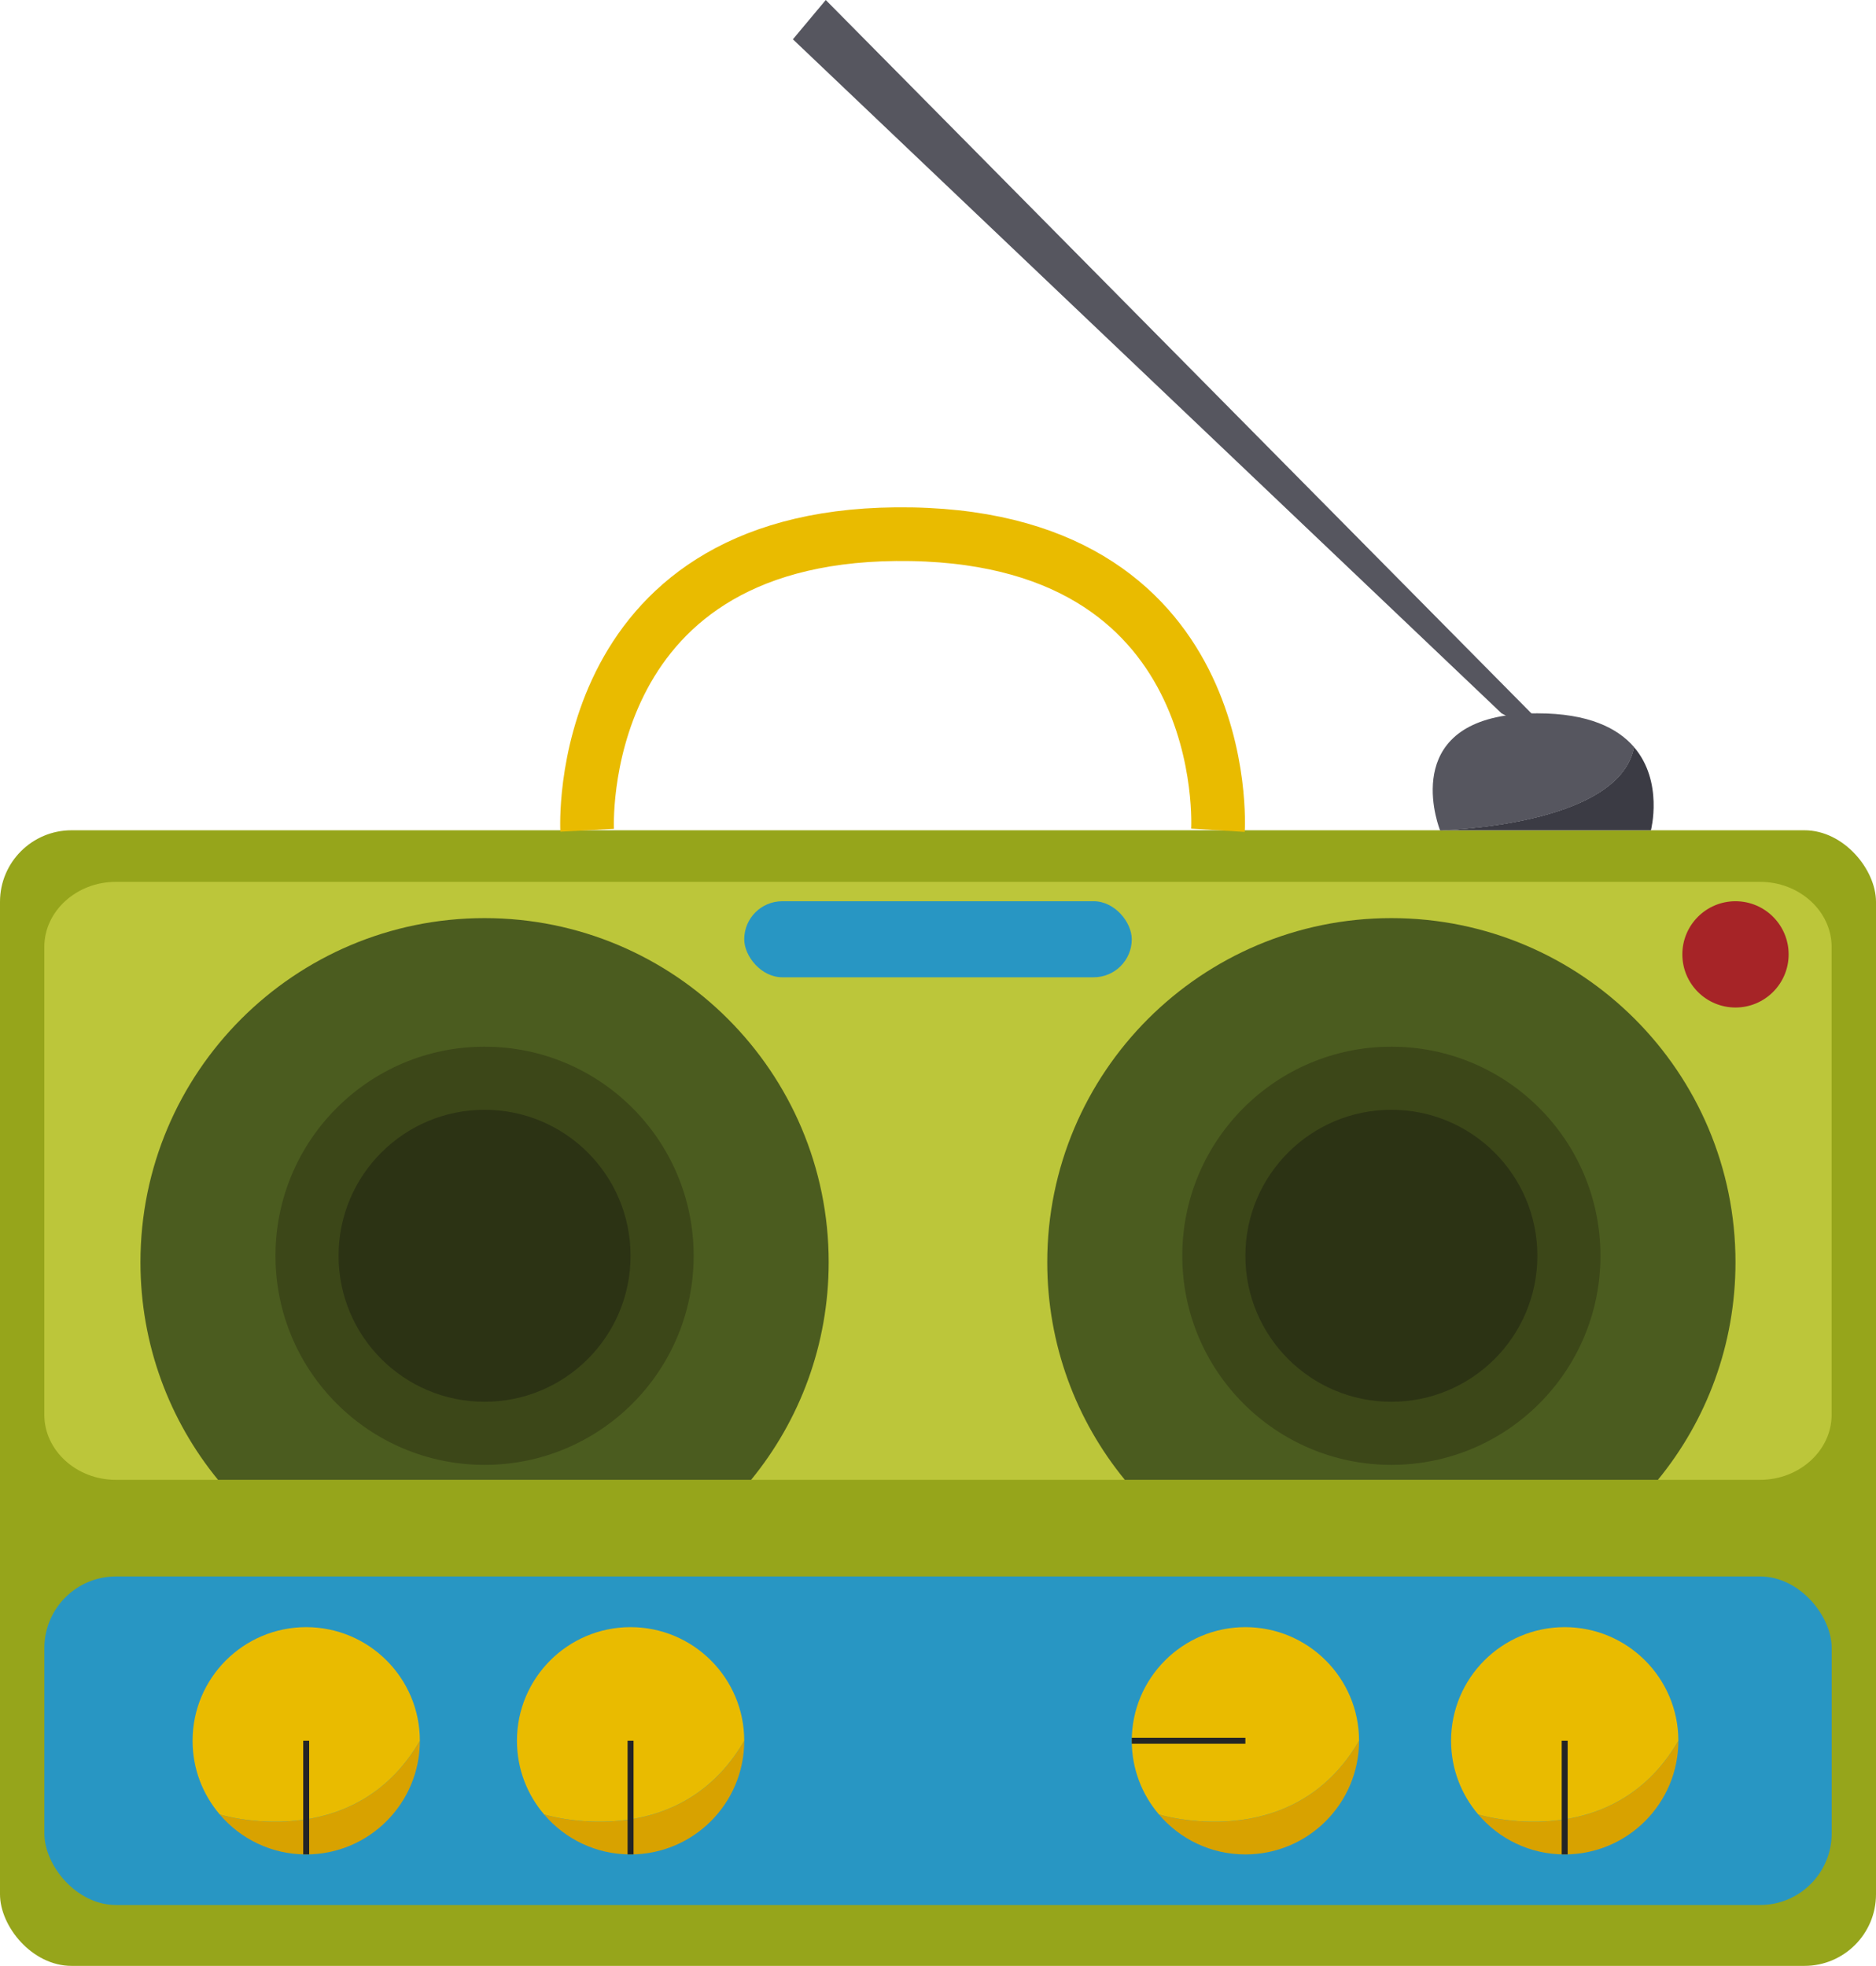 <svg viewBox="0 0 314.56 329.64" xmlns="http://www.w3.org/2000/svg" id="Ebene_1"><defs><style>.cls-1{stroke:#232426;}.cls-1,.cls-2{fill:none;stroke-miterlimit:10;}.cls-2{stroke:#e9bb00;stroke-width:9px;}.cls-3{fill:#4b5c1f;}.cls-3,.cls-4,.cls-5,.cls-6,.cls-7,.cls-8,.cls-9,.cls-10,.cls-11,.cls-12,.cls-13{stroke-width:0px;}.cls-4{fill:#2c3314;}.cls-5{fill:#56565f;}.cls-6{fill:#2896c3;}.cls-7{fill:#96a51b;}.cls-8{fill:#3b3b44;}.cls-9{fill:#3c4718;}.cls-10{fill:#d8a200;}.cls-11{fill:#bcc63a;}.cls-12{fill:#a62427;}.cls-13{fill:#e9bb00;}</style></defs><rect ry="12" rx="12" height="190.42" width="314.56" y="139.22" class="cls-7"></rect><path d="m307.12,158.79v78.43c0,6-5.4,10.92-12,10.92H19.43c-6.6,0-12-4.92-12-10.92v-78.43c0-6.01,5.4-10.92,12-10.92h275.69c6.6,0,12,4.91,12,10.92Z" class="cls-11"></path><path d="m138.95,211.65c0,13.84-4.87,26.55-13.01,36.49H36.56c-8.14-9.94-13.01-22.65-13.01-36.49,0-31.87,25.84-57.7,57.7-57.7s57.7,25.83,57.7,57.7Z" class="cls-3"></path><path d="m291,211.65c0,13.84-4.87,26.55-13.01,36.49h-89.38c-8.14-9.94-13.01-22.65-13.01-36.49,0-31.87,25.83-57.7,57.7-57.7s57.7,25.83,57.7,57.7Z" class="cls-3"></path><rect ry="12" rx="12" height="55.09" width="299.69" y="264.34" x="7.44" class="cls-6"></rect><path d="m98.45,139.22s-2.6-49.14,51.78-49.65c57.08-.54,53.99,49.65,53.99,49.65" class="cls-2"></path><circle r="35.06" cy="210.57" cx="81.25" class="cls-9"></circle><circle r="35.06" cy="210.57" cx="233.3" class="cls-9"></circle><circle r="24.48" cy="210.57" cx="81.25" class="cls-4"></circle><circle r="24.48" cy="210.57" cx="233.3" class="cls-4"></circle><path d="m276.82,139.22h-35.36s30.02-.59,32.52-13.95c4.98,5.79,2.84,13.95,2.84,13.95Z" class="cls-8"></path><path d="m273.98,125.26h0c-2.5,13.37-32.52,13.96-32.52,13.96,0,0-6.65-16.54,11.01-19.24,1.3-.2,2.74-.32,4.32-.36.32-.01.65-.01.98-.01,8.58,0,13.47,2.47,16.21,5.65Z" class="cls-5"></path><polygon points="251.77 119.61 249.64 117.58 132.95 6.59 138.46 0 262.36 125.26 251.77 119.61" class="cls-5"></polygon><path d="m70.4,291.89c0,10.53-8.54,19.06-19.06,19.06-5.81,0-11.02-2.6-14.5-6.71,0,0,22.37,6.97,33.56-12.35Z" class="cls-10"></path><path d="m70.4,291.89c-11.19,19.32-33.56,12.35-33.56,12.35-2.84-3.33-4.55-7.64-4.55-12.35,0-10.52,8.53-19.05,19.05-19.05s19.06,8.53,19.06,19.05Z" class="cls-13"></path><line y2="291.89" x2="51.34" y1="310.94" x1="51.34" class="cls-1"></line><path d="m227.88,291.89c0,10.53-8.54,19.06-19.06,19.06-5.81,0-11.02-2.6-14.5-6.71,0,0,22.37,6.97,33.56-12.35Z" class="cls-10"></path><path d="m227.88,291.89c-11.19,19.32-33.56,12.35-33.56,12.35-2.84-3.33-4.55-7.64-4.55-12.35,0-10.52,8.53-19.05,19.05-19.05s19.06,8.53,19.06,19.05Z" class="cls-13"></path><line y2="291.89" x2="208.82" y1="291.89" x1="189.77" class="cls-1"></line><path d="m124.79,291.89c0,10.53-8.54,19.06-19.06,19.06-5.81,0-11.02-2.6-14.5-6.71,0,0,22.37,6.97,33.56-12.35Z" class="cls-10"></path><path d="m124.79,291.89c-11.19,19.32-33.56,12.35-33.56,12.35-2.84-3.33-4.55-7.64-4.55-12.35,0-10.52,8.53-19.05,19.05-19.05s19.06,8.53,19.06,19.05Z" class="cls-13"></path><line y2="291.89" x2="105.73" y1="310.94" x1="105.73" class="cls-1"></line><path d="m281.42,291.89c0,10.53-8.54,19.06-19.06,19.06-5.81,0-11.02-2.6-14.5-6.71,0,0,22.37,6.97,33.56-12.35Z" class="cls-10"></path><path d="m281.42,291.89c-11.19,19.32-33.56,12.35-33.56,12.35-2.84-3.33-4.55-7.64-4.55-12.35,0-10.52,8.53-19.05,19.05-19.05s19.06,8.53,19.06,19.05Z" class="cls-13"></path><line y2="291.89" x2="262.36" y1="310.94" x1="262.36" class="cls-1"></line><circle r="8.91" cy="160.03" cx="291" class="cls-12"></circle><path d="m273.98,125.26h0c-2.5,13.37-32.52,13.96-32.52,13.96l32.52-13.96Z" class="cls-5"></path><rect ry="6.38" rx="6.38" height="12.75" width="64.98" y="151.12" x="124.79" class="cls-6"></rect></svg>
